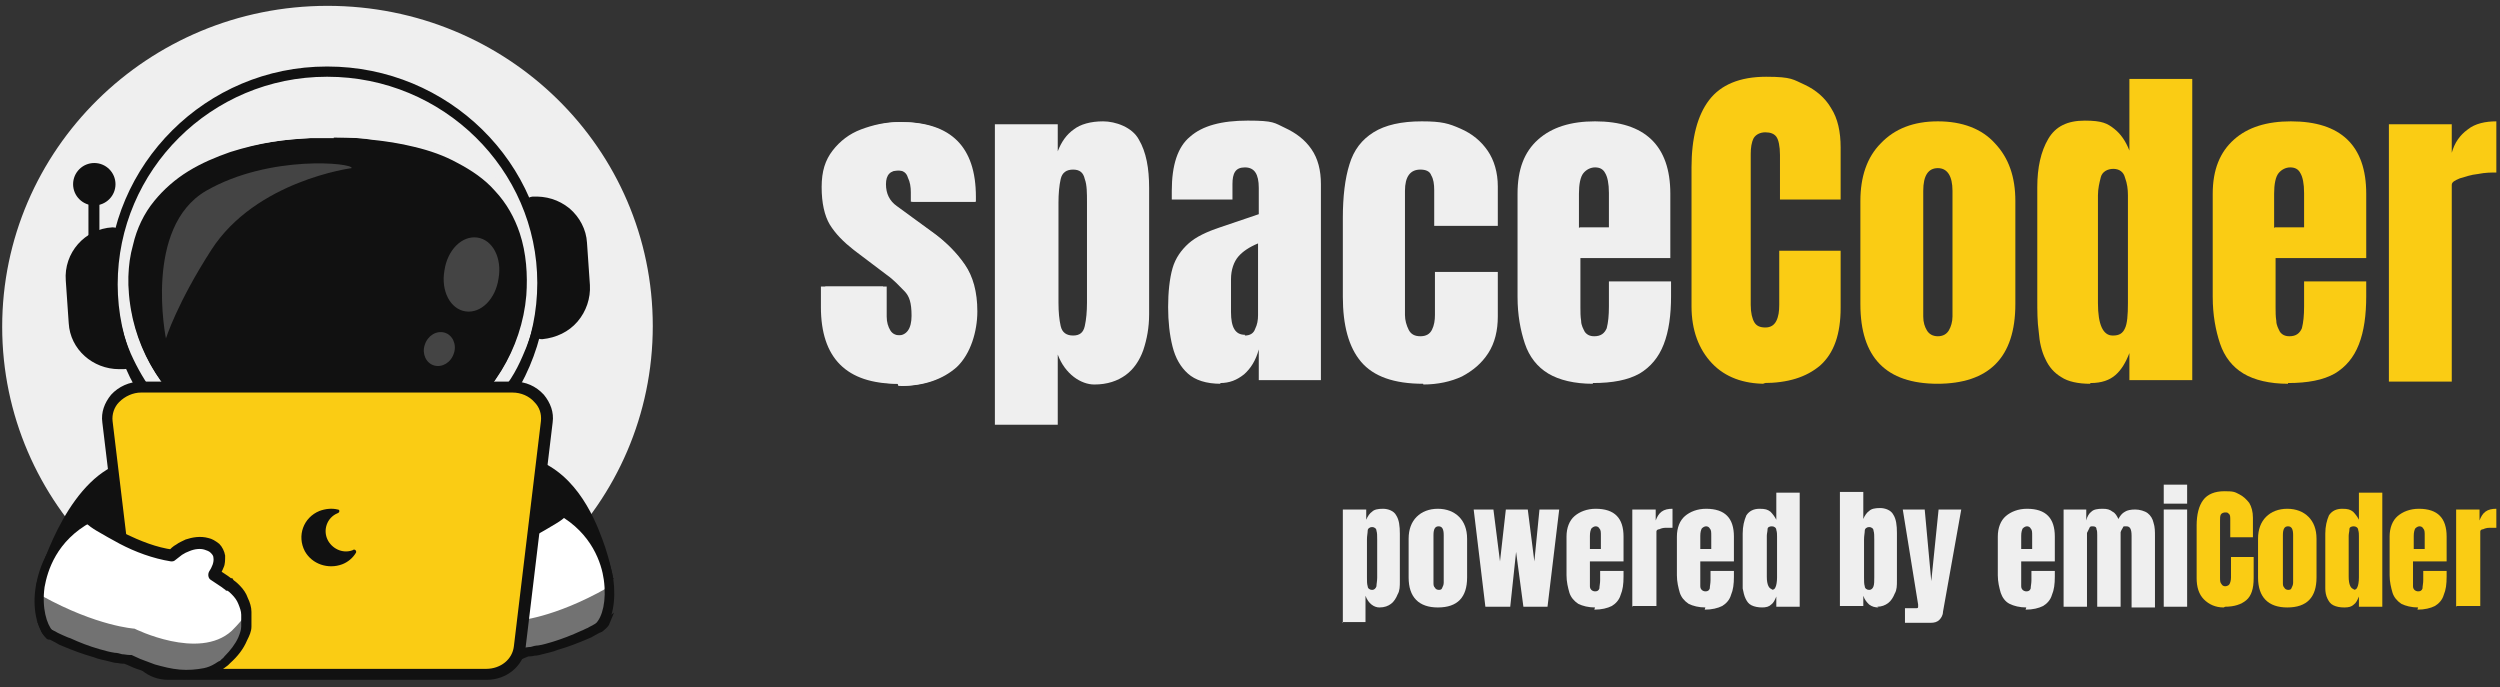 <?xml version="1.0" encoding="UTF-8"?>
<svg id="Layer_1" xmlns="http://www.w3.org/2000/svg" version="1.1" viewBox="0 0 342 94">
  <rect x="0" y="0" width="342" height="94" fill="#333333" stroke="none"/>
  <!-- Generator: Adobe Illustrator 29.2.1, SVG Export Plug-In . SVG Version: 2.1.0 Build 116)  -->
  <defs>
    <style>
      .st0 {
        fill: #111;
      }

      .st1 {
        fill: #444;
      }

      .st2 {
        fill: #727272;
      }

      .st3 {
        fill: #efefef;
      }

      .st4 {
        fill: #facc14;
      }

      .st5 {
        fill: #fff;
      }
    </style>
  </defs>
  <path class="st3" d="M122.8,52.5c-7,0-10.5-3.5-10.5-10.5v-2.8h8.5v4.1c0,.8.2,1.4.5,1.9.3.5.8.7,1.5.7,1.2,0,1.9-.9,1.9-2.7s-.3-2.7-1-3.4-1.4-1.5-2.4-2.2l-4.5-3.4c-1.4-1.1-2.5-2.2-3.3-3.5-.7-1.2-1.1-2.9-1.1-5.1s.5-3.7,1.5-5c1-1.3,2.3-2.3,3.9-2.9,1.6-.6,3.3-1,5.2-1,6.9,0,10.4,3.4,10.4,10.2v.7h-8.8v-1.3c0-.7-.1-1.4-.4-2-.2-.7-.7-1-1.4-1-1.2,0-1.8.6-1.8,1.9s.5,2.3,1.5,3l5.3,3.8c1.6,1.2,3,2.6,4.1,4.2,1.1,1.6,1.7,3.7,1.7,6.4s-1,5.8-2.9,7.6c-1.9,1.7-4.5,2.6-7.8,2.6Z"/>
  <path class="st3" d="M136.1,57.9V17h8.6v3.7c.5-1.3,1.2-2.3,2.2-3,.9-.7,2.3-1.1,4-1.1s4,.8,4.9,2.5c1,1.7,1.4,3.9,1.4,6.6v17.3c0,1.8-.3,3.4-.8,4.9-.5,1.4-1.3,2.6-2.4,3.4-1.1.8-2.5,1.3-4.3,1.3s-4-1.4-5-4.1v9.6h-8.6ZM146.8,45.9c.9,0,1.4-.4,1.6-1.3.2-.9.3-2,.3-3.2v-13.7c0-1.3,0-2.4-.3-3.2-.2-.9-.7-1.3-1.6-1.3s-1.5.4-1.7,1.3c-.2.9-.3,2-.3,3.2v13.7c0,1.3.1,2.3.3,3.2.2.9.8,1.3,1.7,1.3Z"/>
  <path class="st3" d="M167,52.5c-2,0-3.5-.5-4.5-1.4-1-.9-1.7-2.1-2.1-3.7-.4-1.6-.6-3.4-.6-5.4s.2-3.9.6-5.3c.4-1.4,1.2-2.5,2.2-3.4s2.5-1.6,4.3-2.2l5.3-1.8v-3.6c0-1.9-.6-2.8-1.9-2.8s-1.7.8-1.7,2.3v2.1h-8.3c0-.1,0-.3,0-.5v-.7c0-3.5.8-6,2.5-7.4,1.7-1.5,4.3-2.2,7.9-2.2s3.6.3,5.1,1c1.5.7,2.7,1.6,3.6,2.9.9,1.3,1.3,2.9,1.3,4.8v26.8h-8.5v-4.2c-.4,1.5-1.1,2.6-2,3.4-1,.8-2,1.2-3.3,1.2ZM170.3,45.9c.7,0,1.2-.3,1.4-.9.3-.6.4-1.2.4-1.9v-9.8c-1.2.5-2.1,1.1-2.7,1.8-.6.7-1,1.8-1,3.1v4.5c0,2.1.6,3.1,1.9,3.1Z"/>
  <path class="st3" d="M194.7,52.5c-4,0-6.8-1-8.5-3-1.7-2-2.5-5-2.5-8.9v-10.8c0-2.9.3-5.4.9-7.3.6-2,1.7-3.4,3.3-4.4,1.6-1,3.8-1.5,6.6-1.5s3.7.3,5.3,1c1.6.7,2.8,1.7,3.7,3,.9,1.3,1.4,3,1.4,4.9v5.4h-8.7v-4.9c0-.8-.1-1.5-.4-2-.2-.6-.8-.8-1.5-.8-1.4,0-2.1,1-2.1,2.9v17c0,.7.2,1.4.5,2,.3.6.8.9,1.6.9s1.3-.3,1.6-.9c.3-.6.4-1.3.4-2v-5.9h8.6v6.1c0,1.9-.4,3.6-1.3,5-.9,1.4-2.1,2.4-3.6,3.2-1.5.7-3.3,1.1-5.3,1.1Z"/>
  <path class="st3" d="M217.9,52.5c-2.5,0-4.6-.5-6.1-1.4-1.5-.9-2.6-2.3-3.2-4.1-.6-1.8-1-3.9-1-6.4v-14.1c0-3.3.9-5.7,2.8-7.4,1.9-1.7,4.5-2.5,7.8-2.5,6.8,0,10.3,3.3,10.3,9.9v2.6c0,3.1,0,5.2,0,6.2h-12.3v6.8c0,.6,0,1.2.1,1.8,0,.6.3,1.1.5,1.5.3.4.7.6,1.3.6.9,0,1.4-.4,1.7-1.1.2-.8.3-1.7.3-3v-3.4h8.5v2c0,2.6-.3,4.8-1,6.6-.7,1.8-1.8,3.1-3.3,4-1.6.9-3.7,1.3-6.4,1.3ZM216.1,31.1h4v-4.7c0-1.3-.2-2.2-.5-2.7-.3-.6-.8-.8-1.4-.8s-1.2.3-1.6.8c-.4.5-.6,1.5-.6,2.8v4.7h0Z"/>
  <path class="st4" d="M241.5,52.5c-3,0-5.5-.9-7.3-2.8-1.8-1.9-2.8-4.5-2.8-7.8v-19c0-4,.8-7.1,2.4-9.2,1.6-2.1,4.2-3.2,7.8-3.2s3.7.4,5.3,1.1c1.5.7,2.8,1.8,3.6,3.2.9,1.4,1.3,3.2,1.3,5.4v7.1h-8.3v-6.1c0-1.2-.2-2.1-.5-2.5-.3-.4-.8-.6-1.5-.6s-1.3.3-1.6.8c-.3.6-.4,1.3-.4,2.2v20.6c0,1.1.2,1.9.5,2.4.3.5.8.7,1.5.7s1.2-.3,1.5-.9.4-1.3.4-2.2v-7.4h8.4v7.8c0,3.6-.9,6.2-2.8,7.9-1.9,1.6-4.4,2.4-7.8,2.4Z"/>
  <path class="st4" d="M265.1,52.5c-7.1,0-10.6-3.6-10.6-10.9v-14.1c0-3.3.9-6,2.8-7.9,1.9-2,4.5-3,7.8-3s6,1,7.8,3c1.9,2,2.8,4.6,2.8,7.9v14.1c0,7.3-3.6,10.9-10.7,10.9ZM265.1,46c.7,0,1.2-.3,1.5-.8.3-.5.5-1.2.5-1.9v-17.2c0-2-.7-3.1-2-3.1s-2,1-2,3.1v17.2c0,.8.2,1.4.5,1.9.3.5.8.8,1.5.8Z"/>
  <path class="st4" d="M285.9,52.5c-1.6,0-3-.3-3.9-.9-1-.6-1.7-1.4-2.2-2.5-.5-1-.8-2.3-.9-3.7-.2-1.4-.2-2.9-.2-4.5v-15.3c0-2.7.5-4.9,1.5-6.6,1-1.7,2.6-2.5,5-2.5s3.1.4,4,1.1c.9.7,1.6,1.7,2.1,3v-9.8h8.6v41.2h-8.6v-3.7c-.5,1.3-1.1,2.3-1.9,3-.8.7-1.9,1.1-3.4,1.1ZM289.1,45.9c.8,0,1.3-.3,1.6-1,.3-.6.4-1.8.4-3.4v-14.8c0-.8-.1-1.6-.4-2.4-.2-.8-.8-1.2-1.6-1.2s-1.5.4-1.7,1.1c-.2.8-.4,1.6-.4,2.5v14.8c0,2.9.7,4.4,2,4.4Z"/>
  <path class="st4" d="M313,52.5c-2.5,0-4.6-.5-6.1-1.4-1.5-.9-2.6-2.3-3.2-4.1-.6-1.8-1-3.9-1-6.4v-14.1c0-3.3,1-5.7,2.9-7.4,1.9-1.7,4.5-2.5,7.8-2.5,6.8,0,10.3,3.3,10.3,9.9v2.6c0,3.1,0,5.2,0,6.2h-12.4v6.8c0,.6,0,1.2.1,1.8,0,.6.3,1.1.5,1.5.3.4.7.6,1.3.6.9,0,1.4-.4,1.7-1.1.2-.8.3-1.7.3-3v-3.4h8.5v2c0,2.6-.3,4.8-1,6.6-.7,1.8-1.8,3.1-3.3,4-1.6.9-3.7,1.3-6.4,1.3ZM311.2,31.1h4v-4.7c0-1.3-.2-2.2-.5-2.7-.3-.6-.8-.8-1.4-.8s-1.2.3-1.6.8c-.4.5-.6,1.5-.6,2.8v4.7h0Z"/>
  <path class="st4" d="M326.8,52.1V17h8.6v3.9c.4-1.4,1.1-2.4,2.2-3.2,1-.8,2.4-1.1,3.9-1.1v7c-.7,0-1.5,0-2.5.2-1,.1-1.8.4-2.5.6-.7.3-1.1.5-1.1.9v26.9h-8.6Z"/>
  <path class="st3" d="M44.8,88.5c24.6,0,44.5-19.6,44.5-43.9S69.4.8,44.8.8.3,20.5.3,44.7s19.9,43.9,44.5,43.9Z"/>
  <path class="st0" d="M74.2,45.7c-.3,0-.6-.2-.6-.5l-1.3-16.9c0-.3.2-.6.6-.6,3.5-.3,6.5,2.3,6.7,5.7l.4,5.8c.3,3.4-2.3,6.4-5.8,6.6Z"/>
  <path class="st0" d="M74.1,45.8c-.2,0-.3,0-.5-.2-.1-.1-.2-.3-.2-.5l-1.3-16.9c0-.4.3-.7.7-.8,1.7-.1,3.4.4,4.6,1.5,1.3,1.1,2.1,2.6,2.2,4.3l.4,5.8c.1,1.7-.4,3.3-1.5,4.6-1.1,1.3-2.7,2-4.4,2.2,0,0,0,0,0,0ZM73.3,27.7c-.2,0-.3,0-.5,0-.3,0-.5.2-.4.5l1.3,16.9c0,.1,0,.2.2.3,0,0,.2.1.3.1,1.6-.1,3.1-.9,4.2-2.1,1.1-1.2,1.6-2.8,1.5-4.4l-.4-5.8c-.1-1.6-.9-3.1-2.1-4.1-1.1-1-2.5-1.5-4-1.5Z"/>
  <path class="st0" d="M74.1,46.4c-.3,0-.6-.1-.8-.3-.3-.2-.4-.5-.4-.9l-1.3-16.9c0-.7.5-1.3,1.2-1.4,1.9-.1,3.6.4,5.1,1.6,1.4,1.2,2.3,2.9,2.4,4.7l.4,5.8c.1,1.8-.5,3.6-1.7,5-1.2,1.4-2.9,2.2-4.8,2.4,0,0,0,0,0,0ZM73,28.2l1.3,16.8c1.5-.1,2.8-.8,3.7-1.9,1-1.1,1.4-2.5,1.3-4l-.4-5.8c-.1-1.5-.8-2.8-1.9-3.8-1.1-.9-2.5-1.4-4-1.3Z"/>
  <path class="st0" d="M15.4,31.8c.3,0,.6.2.6.5l1.3,16.9c0,.3-.2.6-.6.6-3.5.3-6.5-2.3-6.7-5.7l-.4-5.8c-.3-3.4,2.3-6.4,5.8-6.6Z"/>
  <path class="st0" d="M16.3,50c-3.3,0-6.1-2.5-6.4-5.8l-.4-5.8c-.3-3.5,2.4-6.5,5.9-6.8.4,0,.7.3.8.7l1.3,16.9c0,.2,0,.4-.2.5-.1.1-.3.2-.5.2-.2,0-.3,0-.5,0ZM15.4,31.9c-3.4.2-5.9,3.2-5.7,6.5l.4,5.8c.3,3.3,3.2,5.8,6.6,5.6.1,0,.2,0,.3-.2,0,0,.1-.2.1-.3l-1.3-16.9c0-.3-.2-.5-.5-.4Z"/>
  <path class="st0" d="M16.3,50.5c-3.6,0-6.7-2.7-6.9-6.3l-.4-5.8c-.3-3.8,2.6-7.1,6.4-7.3.7,0,1.3.5,1.4,1.2l1.3,16.9c0,.3,0,.7-.3.9-.2.3-.5.4-.9.4-.2,0-.3,0-.5,0ZM15.4,32.4c-3,.3-5.3,2.9-5.1,5.9l.4,5.8c.2,3,2.9,5.3,5.9,5.1l-1.3-16.8Z"/>
  <path class="st0" d="M74,39.4c.1,5.7-1.7,10.9-4.8,15.4-2.3,3.3-12,9.2-24.2,9.5-11.2.3-21.6-5.4-24-8.6-3.3-4.3-5.2-9.5-5.3-15.2-.3-15,12.7-21.4,28.8-21.7,16.1-.3,29.3,5.7,29.6,20.7Z"/>
  <path class="st3" d="M44.2,62.2c-10.8,0-20.4-5.4-22.8-8.6-3.3-4.4-5.2-9.6-5.3-15-.1-7,2.6-12.5,8.2-16.3,4.9-3.3,11.8-5.1,20.1-5.3,8.3-.2,15.3,1.4,20.3,4.5,5.7,3.6,8.7,8.9,8.8,16,.1,5.4-1.5,10.6-4.7,15.2-2.2,3.1-11.4,9.1-23.8,9.4-.3,0-.6,0-.9,0ZM45.5,18.4c-.3,0-.7,0-1,0-8.2.2-27.4,2.4-27,20.2,0,5.1,1.8,10.1,5,14.2,2.2,2.9,11.5,8.1,21.8,8.1s.5,0,.8,0c11.7-.3,20.7-6,22.7-8.9,3-4.3,4.6-9.3,4.5-14.4-.3-17.1-18.1-19.2-26.8-19.2Z"/>
  <path class="st3" d="M44.3,62.1c-4.4,0-8.8-.9-12.9-2.5-1.7-.7-3.4-1.4-5-2.3-1.2-.7-2.5-1.5-3.5-2.5-1.2-1-2-2.3-2.8-3.7-1.1-1.9-2-4-2.6-6.1-1.1-4-1.3-8.3-.3-12.3.9-3.5,2.9-6.6,5.8-9,2.9-2.4,6.5-4,10.1-5,4.4-1.2,9-1.6,13.5-1.5,4.3,0,8.7.6,12.8,2.1,3.5,1.2,6.8,3.1,9.3,5.8,2.5,2.7,3.9,6.1,4.4,9.7.1.9.2,1.9.2,2.9,0,.2.6,0,.6-.1-.2,0-.4,0-.6.1,0,3.3-.5,6.6-1.8,9.7-.6,1.6-1.4,3.1-2.3,4.5-.5.7-1,1.4-1.6,2-1.4,1.4-3.1,2.4-4.8,3.4-2.4,1.3-4.9,2.3-7.5,3.1-3.1.9-6.3,1.5-9.6,1.6-.5,0-.9,0-1.4,0-.1,0-.3,0-.4.2,0,.1,0,.2.2.2,3.4,0,6.9-.5,10.2-1.3,2.8-.7,5.5-1.7,8-3.1,1.9-1,3.7-2.1,5.3-3.5,1.8-1.6,3-3.7,3.9-5.8,1.4-3.1,2.2-6.5,2.3-9.9,0-.4,0-.8,0-1.2,0-.2-.6,0-.6.1.2,0,.4,0,.6-.1,0-3.8-1-7.5-3.1-10.6-2.1-3.1-5.1-5.4-8.5-6.9-3.8-1.7-8-2.6-12.2-2.9-4.7-.4-9.6-.2-14.2.7-3.9.7-7.7,2-11.1,4.1-3.2,2-5.8,4.8-7.3,8.2-1.6,3.7-1.9,7.8-1.3,11.7.3,2.2.9,4.4,1.8,6.5.9,2,2,3.9,3.3,5.6.8.9,1.7,1.7,2.7,2.4,1.4,1,2.9,1.8,4.4,2.5,3.9,1.8,8.1,3,12.3,3.4,1.1.1,2.3.2,3.4.2.1,0,.3,0,.4-.2,0-.1,0-.2-.2-.2Z"/>
  <path class="st3" d="M45.6,18.2c-1.8,0-3.6,0-5.4.3-1.9.2-3.9.5-5.8,1-2.1.5-4.1,1.1-6,2-2,.9-3.8,2-5.4,3.4-1.6,1.4-3,3.2-4,5.1-1.1,2.3-1.6,4.7-1.7,7.2-.1,3.5.5,7,1.8,10.3.7,1.7,1.6,3.3,2.7,4.8.6.8,1.3,1.6,2.1,2.2,2.1,1.7,4.7,3,7.2,4,3.3,1.3,6.8,2.2,10.4,2.5,3.8.3,7.6,0,11.2-.8,3.1-.7,6.1-1.8,8.9-3.2,2-1,4-2.2,5.6-3.7.8-.7,1.4-1.6,1.9-2.5,1-1.6,1.8-3.3,2.3-5,1.1-3.3,1.5-6.8,1.1-10.2-.3-2.5-1-4.9-2.3-7.1-1.1-1.9-2.7-3.6-4.4-4.9-1.7-1.3-3.7-2.3-5.7-3-2-.7-4.1-1.3-6.2-1.6-1.9-.3-3.8-.5-5.8-.6-.8,0-1.6,0-2.4,0s-.3,0-.4.2c0,.1,0,.2.2.2,1.7,0,3.5,0,5.2.3,2,.2,4,.5,6,1,2.1.5,4.1,1.2,5.9,2.2,1.9,1,3.7,2.2,5.1,3.8,1.6,1.7,2.7,3.7,3.4,5.8.9,2.7,1.1,5.7.9,8.5-.3,3.6-1.5,7.2-3.4,10.3-.6.9-1.1,1.8-1.9,2.6-.7.7-1.4,1.2-2.2,1.8-2.2,1.5-4.6,2.7-7.2,3.6-3.2,1.2-6.6,1.9-10.1,2.2-3.8.3-7.5,0-11.2-1-3.1-.8-6.1-1.9-8.9-3.5-1-.6-2-1.2-3-2-.8-.7-1.5-1.4-2.1-2.2-2.1-3-3.5-6.4-4.1-9.9-.5-2.9-.5-6,.3-8.8.5-2.2,1.5-4.3,2.9-6,1.3-1.6,2.9-3,4.7-4.1,1.8-1.1,3.7-1.9,5.7-2.6,1.9-.6,3.9-1.1,5.8-1.4,1.7-.3,3.5-.4,5.2-.5.9,0,1.8,0,2.7,0s.3,0,.4-.2c0-.1,0-.2-.2-.2Z"/>
  <path class="st1" d="M68.2,38.1c.5-2.8-.8-5.3-2.9-5.6-2.1-.3-4.1,1.7-4.5,4.5-.5,2.8.8,5.3,2.9,5.6,2.1.3,4.1-1.7,4.5-4.5Z"/>
  <path class="st1" d="M62.1,48.3c.4-1.2-.2-2.5-1.3-2.8-1.1-.3-2.3.4-2.7,1.7-.4,1.2.2,2.5,1.3,2.8,1.1.3,2.3-.4,2.7-1.7Z"/>
  <path class="st1" d="M22.7,46.3s-3.1-15.2,5.5-20.2c8.7-5,20.2-3.8,19.9-3.1,0,0-13.1,1.7-19.2,11.2-4.7,7.3-6.2,12.1-6.2,12.1Z"/>
  <path class="st0" d="M83.9,79.2c-.2-1-.5-2.5-1.1-4.3-.9-2.6-3.1-9-8.5-11.6-1.1-.5-2.1-1-3-.6-3,1.3-1.3,10.3-1.3,10.3,4.7,2,9.3,4.1,14,6.1Z"/>
  <path class="st5" d="M58.6,89.6c4.4,4.1,12.9-.3,12.9-.3.8-.1,2-.3,3.4-.7,3.4-.9,6.4-1.7,7.8-3.5,3.1-4.3-2.4-14.7-6.3-14.7-1.4,0-1.8,1.3-4.8,2.8-2.4,1.2-4.6,1.6-6,1.8-2.9-1.6-5.6-1.6-6.1-.4-.4.8-.3,1.8.6,3l-2,1.5c-.9.7-1.6,1.6-2,2.7-.6,1.9-.7,4.8,2.5,7.8Z"/>
  <path class="st2" d="M58.6,89.6c4.4,4.1,12.9-.3,12.9-.3,0,0,3,.8,10.4-3.5.5.4,2.7-6.3,1.2-5.4-7.4,4.2-12.3,4.5-12.3,4.5,0,0-8.5,4.4-12.9.3-.9-.9-1.6-1.7-2-2.5-.3,1.8,0,4.3,2.8,6.9Z"/>
  <path class="st0" d="M83.6,84.1c-.1,0-.3.2-.5.3l-.9.5-.9.5c-.3.2-.6.3-.9.5-.3.1-.6.3-.9.4-1.3.6-2.6,1.1-3.9,1.5-.7.2-1.3.4-2,.5-.3,0-.7.1-1,.2-.3,0-.7.1-1,.1h0c-.1,0-.2,0-.3,0-.5.2-1,.5-1.5.7-.5.2-1.1.4-1.6.6-1.1.3-2.2.6-3.3.7-1.1.1-2.2,0-3.2-.2-.5-.1-1-.3-1.4-.6-.2-.1-.4-.3-.6-.4l-.3-.3c0,0-.2-.2-.3-.3-.8-.8-1.5-1.7-1.9-2.6-.2-.5-.4-1-.4-1.5,0-.5,0-1,0-1.6,0-.5.2-1,.4-1.5.2-.5.5-.9.8-1.3.2-.2.4-.4.6-.5h.2c0-.1.2-.2.2-.2l.4-.3,1.4-1c.3-.2.4-.7.2-1.1h0c-.4-.6-.7-1.3-.6-1.9,0-.3.2-.5.4-.7.2-.2.5-.3.8-.4.6-.2,1.4-.1,2,.2.3.1.7.3,1,.5.3.2.6.5.9.7h0s0,0,0,0c.2.2.4.2.6.2,2.5-.4,4.7-1.3,6.9-2.4,1.1-.6,2.1-1.2,3.1-1.8.5-.3,1.1-.7,1.5-1.2.2-.2.1-1.7-1.1-1.1-.4.4-.8.7-1.3,1-1,.6-2,1.2-3,1.7-2,1-4.2,1.9-6.4,2.2l.7.2h0c-.3-.3-.7-.7-1.1-.9-.4-.3-.8-.5-1.3-.7-.9-.3-2-.5-3-.2-.5.1-1,.4-1.4.8-.4.4-.7,1-.8,1.6,0,.6,0,1.2.2,1.6.2.5.4.9.7,1.3l.2-1.1-1.4,1-.4.3h-.2c0,.1-.2.3-.2.3-.3.2-.5.4-.7.7-.5.5-.8,1.1-1.1,1.7-.3.6-.4,1.3-.5,1.9,0,.7,0,1.3,0,2,0,.7.3,1.3.5,1.9.5,1.2,1.3,2.2,2.2,3.1.1.1.2.2.3.3l.4.3c.3.2.5.4.8.6.6.3,1.2.6,1.8.7,1.3.3,2.5.4,3.8.2,1.2-.1,2.4-.4,3.6-.7.6-.2,1.2-.4,1.7-.6.6-.2,1.1-.5,1.7-.7h-.3c0,0,0,0,0,0,.4,0,.8,0,1.1-.1.4,0,.7-.1,1.1-.2.7-.2,1.4-.3,2.1-.6,1.4-.4,2.7-.9,4.1-1.5.3-.1.7-.3,1-.5.3-.2,1.4-.6,1.9-1.4l.7-1.7Z"/>
  <path class="st0" d="M82,86.5c.2,0,.3,0,.5-.2,1.3-1.4,1.8-4.2,1.4-7.1-.4-2.4-1.8-7-6.8-9.9-.3-.2-.7,0-.9.2-.2.3,0,.7.2.9,4.6,2.6,5.9,6.7,6.2,8.9.4,2.9-.2,5.1-1.1,6-.2.3-.2.7,0,.9.1.1.3.2.4.2Z"/>
  <path class="st0" d="M4.9,80.2s3-11.9,9.8-16c6.8-4,4.3,9.7,4.3,9.7l-14.1,6.3Z"/>
  <path class="st0" d="M44.8,68.3c-16.5,0-30-13.2-30-29.5,0-16.3,13.4-29.7,29.9-29.7h.1c16.5,0,30,13.2,30,29.5,0,16.3-13.4,29.7-29.9,29.7h-.1ZM44.8,10.5h-.1c-15.8,0-28.6,12.8-28.6,28.4,0,15.5,12.9,28.2,28.7,28.2h.1c15.8,0,28.6-12.8,28.6-28.4,0-15.5-12.9-28.2-28.7-28.2Z"/>
  <path class="st4" d="M66.6,92H23c-2.3,0-4.3-1.6-4.5-3.8l-3.7-30.8c-.3-2.5,1.8-4.7,4.5-4.7h51c2.7,0,4.8,2.2,4.5,4.7l-3.7,30.8c-.3,2.1-2.2,3.8-4.5,3.8Z"/>
  <path class="st0" d="M48.3,75.2s0,0,0,0c.3-.1.5.2.4.4-.4.7-1.1,1.3-1.9,1.6-1.9.7-4.1,0-5.1-1.8-1.1-2.1-.2-4.6,2-5.5.8-.3,1.7-.4,2.5-.2.3,0,.3.4,0,.5h0c-1.5.6-2.1,2.4-1.3,3.8.7,1.2,2.2,1.8,3.5,1.2Z"/>
  <path class="st0" d="M13.6,24.8h-1.5v13h1.5v-13Z"/>
  <path class="st0" d="M12.9,28.1c1.6,0,2.9-1.3,2.9-2.9s-1.3-2.9-2.9-2.9-2.9,1.3-2.9,2.9,1.3,2.9,2.9,2.9Z"/>
  <path class="st0" d="M66.6,93H23c-2.7,0-5-1.9-5.3-4.4l-3.7-30.8c-.2-1.4.3-2.7,1.2-3.8,1-1.1,2.5-1.8,4.1-1.8h51c1.6,0,3,.6,4.1,1.8.9,1.1,1.4,2.4,1.2,3.8l-3.7,30.8c-.3,2.5-2.6,4.4-5.3,4.4ZM19.3,53.7c-1.1,0-2.2.5-3,1.3-.7.7-1,1.7-.9,2.6l3.7,30.8c.2,1.8,1.9,3.1,3.8,3.1h43.6c2,0,3.6-1.3,3.8-3.1l3.7-30.8c.1-1-.2-1.9-.9-2.6-.7-.8-1.8-1.3-3-1.3H19.3Z"/>
  <path class="st5" d="M30.9,90.7c-4.5,4.1-13.3-.3-13.3-.3-.8-.1-2.1-.3-3.5-.7-3.5-.9-6.6-1.7-8-3.5-3.2-4.3,2.4-14.7,6.5-14.7,1.4,0,1.9,1.3,4.9,2.8,2.4,1.2,4.7,1.6,6.2,1.8,3-1.6,5.7-1.6,6.3-.4.4.8.3,1.8-.6,3l2,1.5c.9.7,1.7,1.6,2,2.7.6,1.9.7,4.8-2.6,7.8Z"/>
  <path class="st2" d="M30.9,90.7c-4.5,4.1-13.3-.3-13.3-.3,0,0-3.1.8-10.7-3.5-.5.4-2.8-6.3-1.2-5.4,7.6,4.2,12.7,4.5,12.7,4.5,0,0,8.8,4.4,13.3.3.9-.9,1.6-1.7,2.1-2.5.3,1.8,0,4.3-2.8,6.9Z"/>
  <path class="st0" d="M5.2,85.1c.2,0,.3.2.5.3l.9.5,1,.5c.3.2.6.3,1,.5.3.1.6.3,1,.4,1.3.6,2.6,1.1,4,1.5.7.2,1.4.4,2.1.5.3,0,.7.1,1,.2.3,0,.7.1,1,.1h0c.1,0,.2,0,.3,0,.5.2,1,.5,1.6.7.5.2,1.1.4,1.6.6,1.1.3,2.2.6,3.4.7,1.1.1,2.3,0,3.3-.2.5-.1,1-.3,1.5-.6.2-.1.4-.3.7-.4l.3-.3c.1,0,.2-.2.3-.3.8-.8,1.5-1.7,1.9-2.6.2-.5.4-1,.4-1.5,0-.5,0-1,0-1.6,0-.5-.2-1-.4-1.5-.2-.5-.5-.9-.9-1.3-.2-.2-.4-.4-.6-.5h-.2c0-.1-.2-.2-.2-.2l-.4-.3-1.5-1c-.3-.2-.4-.7-.2-1.1h0c.4-.6.7-1.3.6-1.9,0-.3-.2-.5-.4-.7-.2-.2-.5-.3-.8-.4-.6-.2-1.4-.1-2.1.2-.3.1-.7.3-1,.5-.3.2-.6.5-.9.7h0s0,0,0,0c-.2.2-.4.2-.6.2-2.5-.4-4.9-1.3-7-2.4-1.1-.6-2.2-1.2-3.2-1.8-.5-.3-1.1-.7-1.6-1.2-.2-.2-.1-1.7,1.1-1.1.4.4.8.7,1.3,1,1,.6,2,1.2,3.1,1.7,2.1,1,4.3,1.9,6.6,2.2l-.7.2h0c.3-.3.7-.7,1.1-.9.4-.3.9-.5,1.3-.7.9-.3,2-.5,3.1-.2.5.1,1,.4,1.5.8.4.4.7,1,.8,1.6,0,.6,0,1.2-.2,1.6-.2.5-.4.9-.7,1.3l-.2-1.1,1.5,1,.4.3h.2c0,.1.2.3.2.3.3.2.5.4.8.7.5.5.9,1.1,1.1,1.7.3.6.5,1.3.5,1.9,0,.7,0,1.3,0,2,0,.7-.3,1.3-.6,1.9-.5,1.2-1.3,2.2-2.3,3.1-.1.1-.2.2-.3.3l-.4.3c-.3.2-.5.4-.8.6-.6.3-1.2.6-1.9.7-1.3.3-2.6.4-3.9.2-1.3-.1-2.5-.4-3.7-.7-.6-.2-1.2-.4-1.8-.6-.6-.2-1.1-.5-1.7-.7h.3c0,0,0,0,0,0-.4,0-.8,0-1.2-.1-.4,0-.7-.1-1.1-.2-.7-.2-1.5-.3-2.2-.6-1.4-.4-2.8-.9-4.2-1.5-.3-.1-.7-.3-1-.5-.3-.2-1.5-.6-1.9-1.4l-.7-1.7Z"/>
  <path class="st0" d="M6.8,87.5c-.2,0-.3,0-.5-.2-1.3-1.4-1.9-4.2-1.4-7.1.4-2.4,1.8-7,7-9.9.3-.2.7,0,.9.2.2.3,0,.7-.3.9-4.8,2.6-6,6.7-6.4,8.9-.4,2.9.3,5.1,1.1,6,.2.3.2.7,0,.9-.1.1-.3.2-.4.2Z"/>
  <g>
    <path class="st3" d="M183.7,85.2v-15.5h3.2v1.4c.2-.5.5-.9.8-1.1.3-.3.8-.4,1.5-.4s1.5.3,1.8.9c.4.6.5,1.5.5,2.5v6.5c0,.7,0,1.3-.3,1.8-.2.5-.5,1-.9,1.3-.4.3-.9.5-1.6.5s-1.5-.5-1.9-1.6v3.6h-3.2ZM187.7,80.7c.3,0,.5-.2.6-.5,0-.3.1-.7.1-1.2v-5.2c0-.5,0-.9-.1-1.2,0-.3-.3-.5-.6-.5s-.6.2-.6.5c0,.3-.1.7-.1,1.2v5.2c0,.5,0,.9.1,1.2,0,.3.3.5.6.5Z"/>
    <path class="st3" d="M196.7,83.1c-2.6,0-4-1.4-4-4.1v-5.3c0-1.3.4-2.3,1.1-3,.7-.7,1.7-1.1,2.9-1.1s2.2.4,2.9,1.1c.7.7,1.1,1.7,1.1,3v5.3c0,2.7-1.3,4.1-4,4.1ZM196.7,80.7c.3,0,.5,0,.6-.3.1-.2.2-.4.2-.7v-6.5c0-.8-.2-1.2-.7-1.2s-.7.4-.7,1.2v6.5c0,.3,0,.5.2.7.1.2.3.3.6.3Z"/>
    <path class="st3" d="M203.2,83l-1.6-13.3h2.7l.9,7.1.8-7.1h3l.9,7.1.7-7.1h2.7l-1.6,13.3h-3.3l-1-7.5-.8,7.5h-3.4Z"/>
    <path class="st3" d="M218.2,83.1c-.9,0-1.7-.2-2.3-.5-.6-.4-1-.9-1.2-1.5-.2-.7-.4-1.5-.4-2.4v-5.3c0-1.2.4-2.2,1.1-2.8.7-.6,1.7-1,2.9-1,2.6,0,3.8,1.3,3.8,3.8v1c0,1.2,0,2,0,2.4h-4.6v2.6c0,.2,0,.5,0,.7,0,.2,0,.4.2.6.1.1.3.2.5.2.3,0,.5-.1.6-.4,0-.3.1-.7.1-1.1v-1.3h3.2v.8c0,1-.1,1.8-.4,2.5-.2.7-.7,1.2-1.2,1.5-.6.3-1.4.5-2.4.5ZM217.5,75.1h1.5v-1.8c0-.5,0-.8-.2-1-.1-.2-.3-.3-.5-.3s-.4.1-.6.3c-.1.2-.2.5-.2,1v1.8Z"/>
    <path class="st3" d="M223.3,83v-13.3h3.2v1.5c.2-.5.4-.9.8-1.2.4-.3.9-.4,1.5-.4v2.6c-.3,0-.6,0-.9,0-.4,0-.7.1-.9.2-.3,0-.4.2-.4.3v10.2h-3.2Z"/>
    <path class="st3" d="M233.3,83.1c-.9,0-1.7-.2-2.3-.5-.6-.4-1-.9-1.2-1.5-.2-.7-.4-1.5-.4-2.4v-5.3c0-1.2.4-2.2,1.1-2.8.7-.6,1.7-1,2.9-1,2.6,0,3.8,1.3,3.8,3.8v1c0,1.2,0,2,0,2.4h-4.6v2.6c0,.2,0,.5,0,.7,0,.2,0,.4.2.6.1.1.3.2.5.2.3,0,.5-.1.6-.4,0-.3.1-.7.1-1.1v-1.3h3.2v.8c0,1-.1,1.8-.4,2.5-.2.7-.7,1.2-1.2,1.5-.6.3-1.4.5-2.4.5ZM232.6,75.1h1.5v-1.8c0-.5,0-.8-.2-1-.1-.2-.3-.3-.5-.3s-.4.1-.6.3c-.1.2-.2.5-.2,1v1.8Z"/>
    <path class="st3" d="M241.1,83.1c-.6,0-1.1-.1-1.5-.3s-.6-.5-.8-.9-.3-.9-.4-1.4c0-.5,0-1.1,0-1.7v-5.8c0-1,.2-1.8.5-2.5.4-.6,1-.9,1.8-.9s1.1.1,1.5.4c.3.3.6.7.8,1.1v-3.7h3.2v15.6h-3.2v-1.4c-.2.5-.4.9-.7,1.1-.3.3-.7.4-1.3.4ZM242.3,80.7c.3,0,.5-.1.6-.4.1-.2.2-.7.2-1.3v-5.6c0-.3,0-.6-.1-.9,0-.3-.3-.5-.6-.5s-.6.1-.6.4c0,.3-.1.6-.1.9v5.6c0,1.1.3,1.7.8,1.7Z"/>
    <path class="st3" d="M257,83.1c-.5,0-.9-.1-1.3-.4-.3-.3-.6-.6-.8-1.2v1.4h-3.2v-15.6h3.2v3.7c.2-.5.5-.9.8-1.1.3-.3.8-.4,1.5-.4s1.5.3,1.8.9c.4.6.5,1.5.5,2.5v6.5c0,.7,0,1.3-.3,1.8-.2.5-.5,1-.9,1.3-.4.3-.9.5-1.5.5ZM255.7,80.7c.3,0,.5-.2.6-.5s.1-.7.1-1.2v-5.2c0-.5,0-.9-.1-1.2,0-.3-.3-.5-.6-.5s-.6.2-.6.5c0,.3-.1.7-.1,1.2v5.2c0,.5,0,.9.1,1.2,0,.3.3.5.6.5Z"/>
    <path class="st3" d="M260.6,85.2v-2h1.5c.2,0,.3,0,.3-.2s0-.2,0-.3l-2.1-13h3l.9,9.8,1-9.8h3.1l-2.5,14c0,.5-.3.9-.5,1.1-.3.3-.7.4-1.2.4h-3.6Z"/>
    <path class="st3" d="M277.2,83.1c-.9,0-1.7-.2-2.3-.5s-1-.9-1.2-1.5c-.2-.7-.4-1.5-.4-2.4v-5.3c0-1.2.4-2.2,1.1-2.8.7-.6,1.7-1,2.9-1,2.6,0,3.8,1.3,3.8,3.8v1c0,1.2,0,2,0,2.4h-4.6v2.6c0,.2,0,.5,0,.7,0,.2,0,.4.2.6.1.1.3.2.5.2.3,0,.5-.1.6-.4,0-.3.1-.7.1-1.1v-1.3h3.2v.8c0,1-.1,1.8-.4,2.5-.2.7-.7,1.2-1.2,1.5-.6.3-1.4.5-2.4.5ZM276.5,75.1h1.5v-1.8c0-.5,0-.8-.2-1-.1-.2-.3-.3-.5-.3s-.4.1-.6.3c-.1.2-.2.5-.2,1v1.8Z"/>
    <path class="st3" d="M282.3,83v-13.3h3.1v1.5c.1-.5.4-1,.7-1.2.3-.3.8-.4,1.5-.4s1,.1,1.4.4c.4.2.6.6.8,1,.2-.4.5-.8.9-1,.3-.2.8-.3,1.4-.3s1.3.2,1.7.5c.4.3.7.8.8,1.3.2.6.2,1.2.2,1.9v9.7h-3.2v-9.8c0-.9-.2-1.3-.7-1.3s-.4,0-.5.2c-.1.2-.2.3-.3.6,0,.2,0,.5,0,.7v9.5h-3.2v-9.8c0-.3,0-.6-.1-.8,0-.3-.2-.4-.5-.4s-.4,0-.5.3c-.1.2-.2.4-.3.6,0,.3,0,.5,0,.7v9.4h-3.2Z"/>
    <path class="st3" d="M296,68.9v-2.6h3.2v2.6h-3.2ZM296,83v-13.3h3.2v13.3h-3.2Z"/>
    <path class="st4" d="M304.2,83.1c-1.1,0-2-.4-2.7-1.1-.7-.7-1-1.7-1-2.9v-7.2c0-1.5.3-2.7.9-3.5.6-.8,1.6-1.2,2.9-1.2s1.4.1,2,.4c.6.3,1,.7,1.4,1.2.3.5.5,1.2.5,2v2.7h-3.1v-2.3c0-.5,0-.8-.2-.9-.1-.2-.3-.2-.5-.2s-.5.1-.6.3c-.1.2-.1.5-.1.8v7.8c0,.4,0,.7.2.9.1.2.3.3.5.3s.5-.1.6-.3c.1-.2.2-.5.2-.9v-2.8h3.1v2.9c0,1.4-.3,2.4-1,3-.7.6-1.7.9-2.9.9Z"/>
    <path class="st4" d="M312.9,83.1c-2.6,0-4-1.4-4-4.1v-5.3c0-1.3.4-2.3,1.1-3,.7-.7,1.7-1.1,2.9-1.1s2.2.4,2.9,1.1c.7.7,1.1,1.7,1.1,3v5.3c0,2.7-1.3,4.1-4,4.1ZM312.9,80.7c.3,0,.5,0,.6-.3.1-.2.2-.4.2-.7v-6.5c0-.8-.2-1.2-.7-1.2s-.7.4-.7,1.2v6.5c0,.3,0,.5.2.7.1.2.3.3.6.3Z"/>
    <path class="st4" d="M320.7,83.1c-.6,0-1.1-.1-1.5-.3s-.6-.5-.8-.9-.3-.9-.3-1.4c0-.5,0-1.1,0-1.7v-5.8c0-1,.2-1.8.5-2.5.4-.6,1-.9,1.8-.9s1.1.1,1.5.4c.3.3.6.7.8,1.1v-3.7h3.2v15.6h-3.2v-1.4c-.2.5-.4.9-.7,1.1-.3.3-.7.4-1.3.4ZM321.9,80.7c.3,0,.5-.1.6-.4.1-.2.2-.7.2-1.3v-5.6c0-.3,0-.6-.1-.9,0-.3-.3-.5-.6-.5s-.6.1-.6.4c0,.3-.1.6-.1.9v5.6c0,1.1.3,1.7.8,1.7Z"/>
    <path class="st4" d="M330.8,83.1c-.9,0-1.7-.2-2.3-.5-.6-.4-1-.9-1.2-1.5-.2-.7-.4-1.5-.4-2.4v-5.3c0-1.2.4-2.2,1.1-2.8.7-.6,1.7-1,2.9-1,2.6,0,3.8,1.3,3.8,3.8v1c0,1.2,0,2,0,2.4h-4.6v2.6c0,.2,0,.5,0,.7,0,.2,0,.4.2.6.1.1.3.2.5.2.3,0,.5-.1.6-.4,0-.3.1-.7.1-1.1v-1.3h3.2v.8c0,1-.1,1.8-.4,2.5-.2.7-.7,1.2-1.2,1.5-.6.3-1.4.5-2.4.5ZM330.2,75.1h1.5v-1.8c0-.5,0-.8-.2-1-.1-.2-.3-.3-.5-.3s-.4.1-.6.3c-.1.2-.2.5-.2,1v1.8Z"/>
    <path class="st4" d="M336,83v-13.3h3.2v1.5c.2-.5.4-.9.8-1.2.4-.3.9-.4,1.5-.4v2.6c-.3,0-.6,0-.9,0-.4,0-.7.1-.9.2-.3,0-.4.2-.4.3v10.2h-3.2Z"/>
  </g>
  <path class="st3" d="M123.3,52.5c-6.9,0-10.4-3.5-10.4-10.5v-2.8h8.4v4.1c0,.8.2,1.4.5,1.9.3.5.8.7,1.5.7,1.2,0,1.8-.9,1.8-2.7s-.3-2.7-1-3.4c-.6-.8-1.4-1.5-2.3-2.2l-4.5-3.4c-1.4-1.1-2.5-2.2-3.2-3.5-.7-1.2-1.1-2.9-1.1-5.1s.5-3.7,1.4-5c1-1.3,2.2-2.3,3.8-2.9,1.6-.6,3.3-1,5.1-1,6.8,0,10.2,3.4,10.2,10.2v.7h-8.7v-1.3c0-.7-.1-1.4-.4-2-.2-.7-.7-1-1.4-1-1.2,0-1.8.6-1.8,1.9s.5,2.3,1.5,3l5.2,3.8c1.6,1.2,3,2.6,4.1,4.2,1.1,1.6,1.7,3.7,1.7,6.4s-.9,5.8-2.8,7.6c-1.9,1.7-4.5,2.6-7.7,2.6Z"/>
</svg>